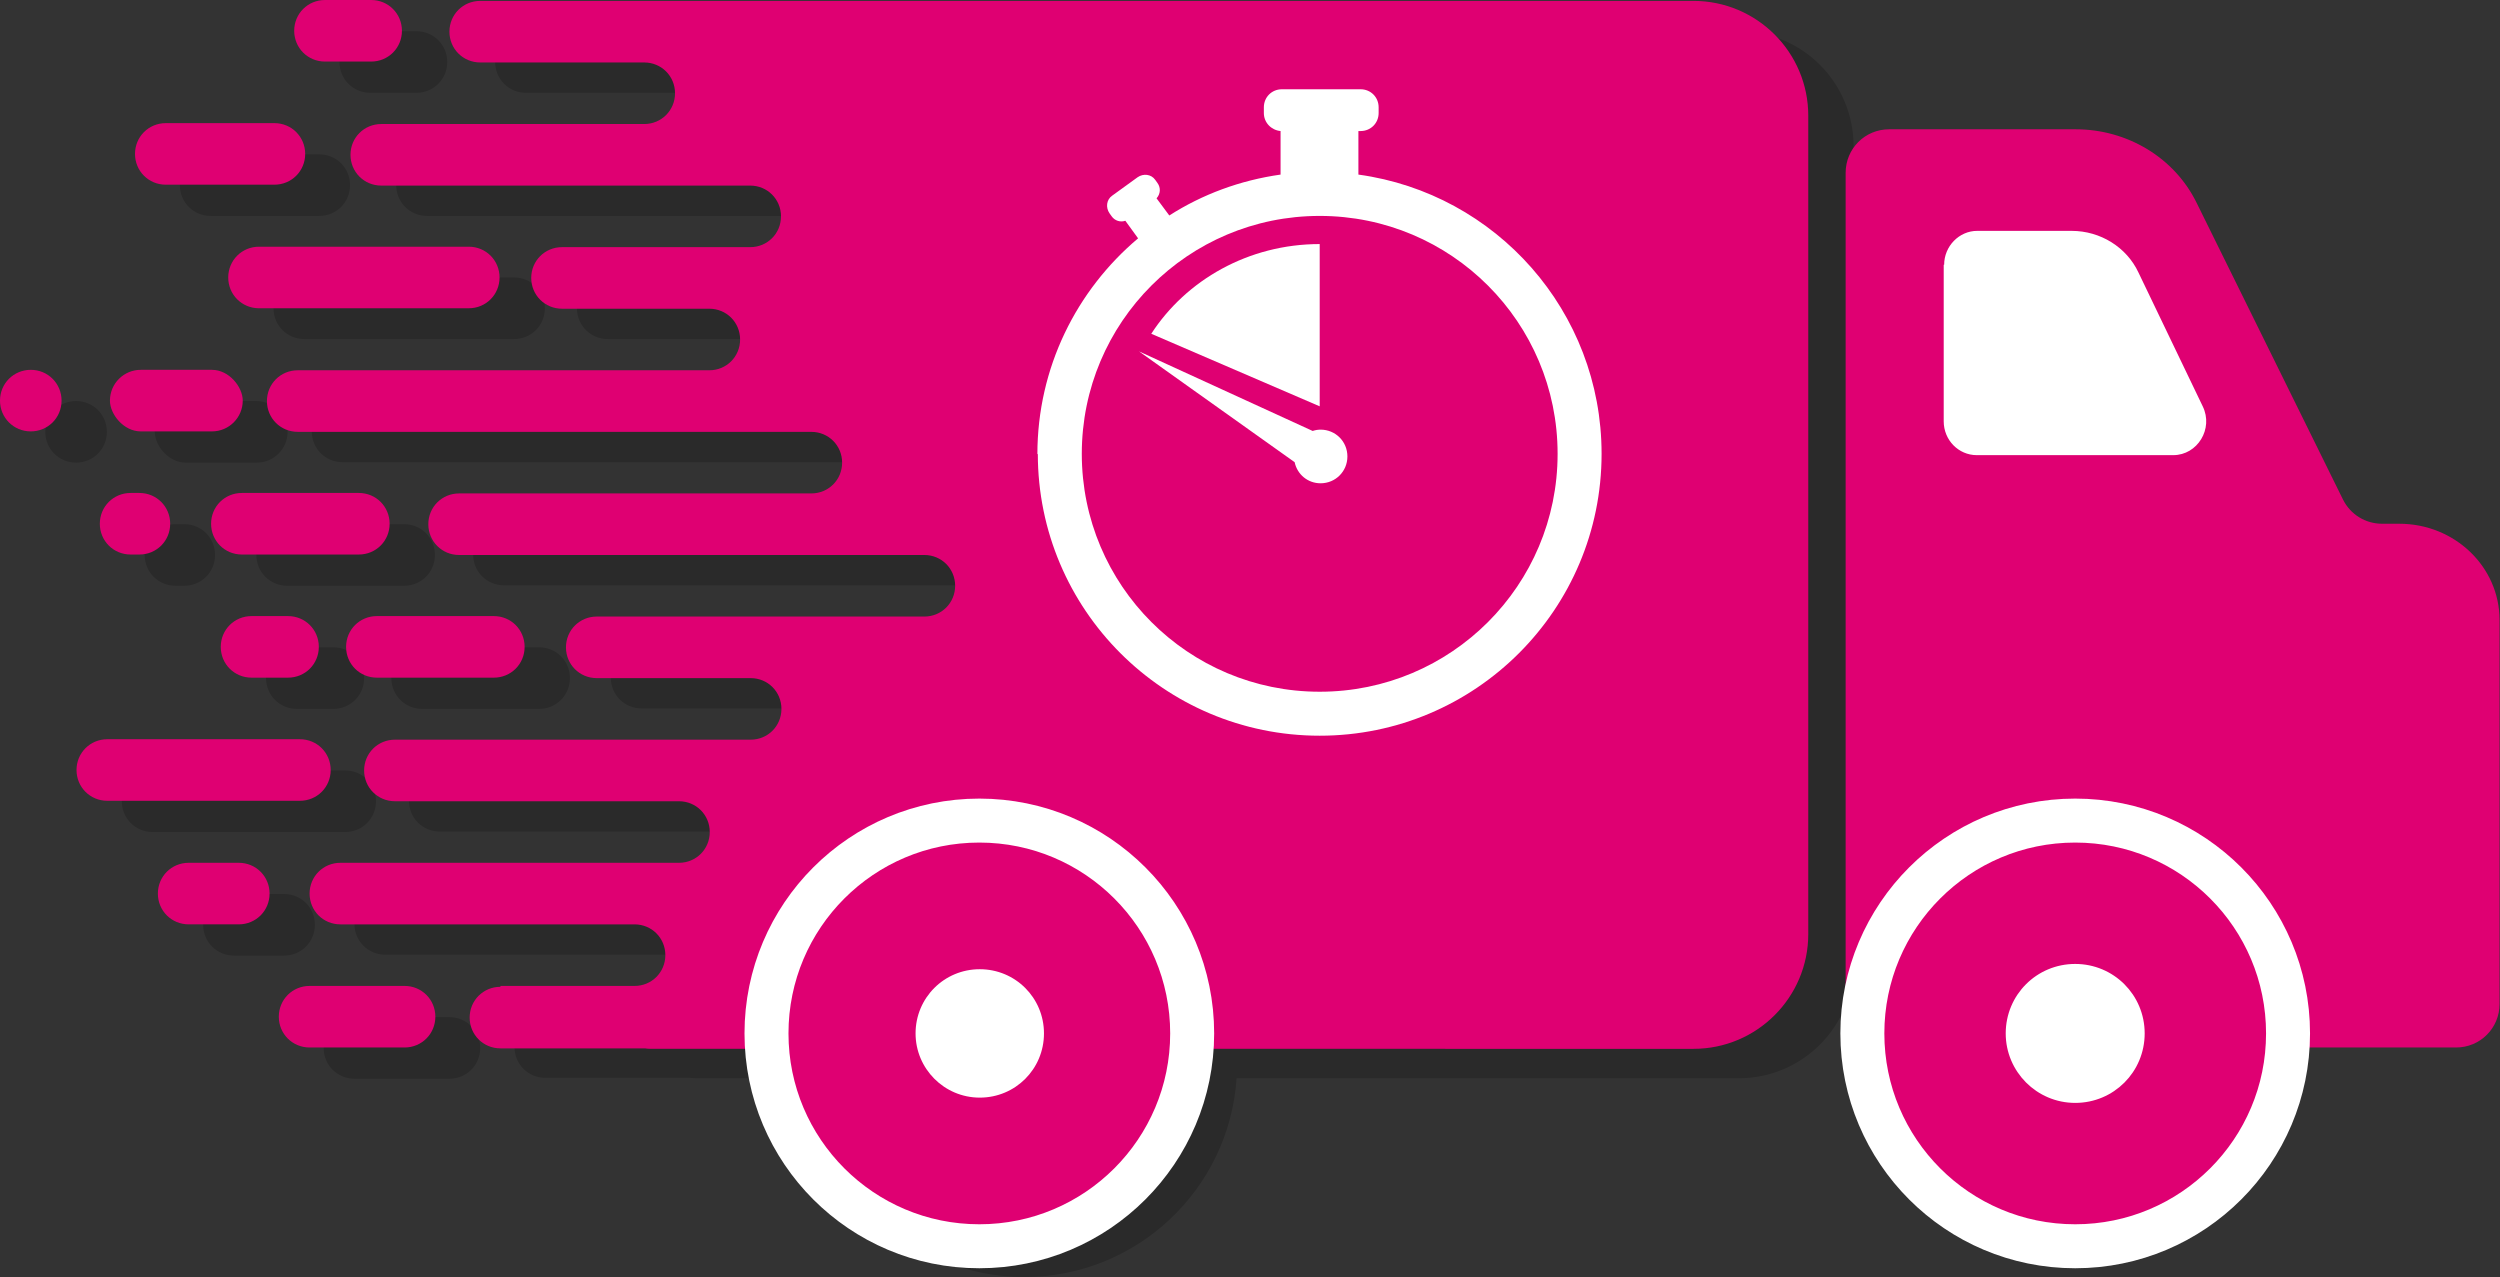 <?xml version="1.0" encoding="UTF-8"?>
<svg id="b" data-name="Ebene 2" xmlns="http://www.w3.org/2000/svg" viewBox="0 0 56.85 29.05">
  <rect x="0" y="0" width="56.85" height="29.05" fill="#333333" stroke="none"/>
  <defs>
    <style>
      .d, .e {
        fill: #df0072;
      }

      .d, .f {
        stroke: #fff;
        stroke-miterlimit: 10;
      }

      .g, .f {
        fill: #fff;
      }

      .h {
        fill: none;
      }

      .i {
        opacity: .18;
      }

      .f {
        stroke-width: .24px;
      }
    </style>
  </defs>
  <g id="c" data-name="TM USPS 2 (halbkreis)">
    <g>
      <g class="i">
        <path d="M39.55.71H11.96c-.39,0-.7.31-.7.7s.31.7.7.7h3.73c.39,0,.7.31.7.7s-.31.7-.7.7h-5.98c-.39,0-.7.31-.7.7s.31.7.7.7h8.39c.39,0,.7.31.7.7s-.31.7-.7.7h-4.28c-.39,0-.7.31-.7.7s.31.7.7.7h3.35c.39,0,.7.31.7.7h0c0,.39-.31.7-.7.7H7.79c-.39,0-.7.31-.7.7h0c0,.39.31.7.7.7h11.68c.39,0,.7.31.7.7s-.31.7-.7.7h-8.01c-.39,0-.7.31-.7.7s.31.7.7.7h10.58c.39,0,.7.31.7.7s-.31.7-.7.7h-7.45c-.39,0-.7.31-.7.7s.31.7.7.7h3.5c.39,0,.7.31.7.7s-.31.7-.7.7h-8.09c-.39,0-.7.31-.7.7s.31.7.7.7h6.46c.39,0,.7.31.7.7s-.31.7-.7.7h-7.7c-.39,0-.7.31-.7.7s.31.7.7.7h6.69c.39,0,.7.31.7.7s-.31.7-.7.7h-3.05c-.39,0-.7.31-.7.7s.31.7.7.7h3.29s.09.01.14.01h2.63c.17,2.52,2.27,4.52,4.83,4.52s4.66-1.99,4.83-4.52h11.42c1.44,0,2.61-1.17,2.61-2.61V3.32c0-1.44-1.17-2.61-2.61-2.61Z"/>
        <path d="M8.42,2.11h1.05c.39,0,.7-.31.7-.7s-.31-.7-.7-.7h-1.05c-.39,0-.7.31-.7.7s.31.7.7.7Z"/>
        <rect x="3.52" y="9.12" width="3.02" height="1.4" rx=".7" ry=".7"/>
        <path d="M3.99,13.32h.2c.39,0,.7-.31.7-.7s-.31-.7-.7-.7h-.2c-.39,0-.7.31-.7.7s.31.7.7.7Z"/>
        <path d="M1.73,9.12c-.39,0-.7.31-.7.7h0c0,.39.31.7.7.7s.7-.31.7-.7h0c0-.39-.31-.7-.7-.7Z"/>
        <path d="M6.75,14.72c-.39,0-.7.31-.7.7s.31.7.7.7h.83c.39,0,.7-.31.7-.7s-.31-.7-.7-.7h-.83Z"/>
        <path d="M6.22,7.01c0,.39.31.7.7.7h4.77c.39,0,.7-.31.7-.7s-.31-.7-.7-.7h-4.77c-.39,0-.7.31-.7.7Z"/>
        <path d="M9.19,11.92h-2.66c-.39,0-.7.31-.7.7s.31.7.7.7h2.66c.39,0,.7-.31.7-.7s-.31-.7-.7-.7Z"/>
        <path d="M8.9,15.42c0,.39.31.7.7.7h2.66c.39,0,.7-.31.7-.7s-.31-.7-.7-.7h-2.66c-.39,0-.7.31-.7.7Z"/>
        <path d="M6.46,20.33h-1.14c-.39,0-.7.31-.7.7s.31.7.7.7h1.14c.39,0,.7-.31.7-.7s-.31-.7-.7-.7Z"/>
        <path d="M10.22,23.13h-2.16c-.39,0-.7.31-.7.7s.31.7.7.7h2.16c.39,0,.7-.31.7-.7s-.31-.7-.7-.7Z"/>
        <path d="M8.55,18.22c0-.39-.31-.7-.7-.7H3.47c-.39,0-.7.31-.7.7s.31.7.7.7h4.38c.39,0,.7-.31.7-.7Z"/>
        <path d="M4.79,4.91h2.47c.39,0,.7-.31.7-.7s-.31-.7-.7-.7h-2.47c-.39,0-.7.31-.7.7s.31.7.7.7Z"/>
        <path d="M45.1,2.11s.05,0,.08,0h-.08s0,0,0,0h0Z"/>
        <path d="M43.62,2.11s0,0,0,0h-.05s.03,0,.05,0h0Z"/>
      </g>
      <g>
        <g>
          <path class="e" d="M11.38,22.42h3.05c.39,0,.7-.31.7-.7s-.31-.7-.7-.7h-6.69c-.39,0-.7-.31-.7-.7s.31-.7.7-.7h7.7c.39,0,.7-.31.7-.7s-.31-.7-.7-.7h-6.46c-.39,0-.7-.31-.7-.7s.31-.7.7-.7h8.09c.39,0,.7-.31.7-.7s-.31-.7-.7-.7h-3.5c-.39,0-.7-.31-.7-.7s.31-.7.7-.7h7.45c.39,0,.7-.31.7-.7s-.31-.7-.7-.7h-10.58c-.39,0-.7-.31-.7-.7s.31-.7.7-.7h8.01c.39,0,.7-.31.7-.7s-.31-.7-.7-.7H6.77c-.39,0-.7-.31-.7-.7h0c0-.39.31-.7.7-.7h9.36c.39,0,.7-.31.7-.7h0c0-.39-.31-.7-.7-.7h-3.35c-.39,0-.7-.31-.7-.7s.31-.7.7-.7h4.28c.39,0,.7-.31.7-.7s-.31-.7-.7-.7h-8.39c-.39,0-.7-.31-.7-.7s.31-.7.7-.7h5.98c.39,0,.7-.31.7-.7s-.31-.7-.7-.7h-3.73c-.39,0-.7-.31-.7-.7s.31-.7.7-.7h27.59c1.44,0,2.61,1.17,2.61,2.61v18.61c0,1.44-1.17,2.61-2.61,2.61H14.81s-.1,0-.14-.01h-3.29c-.39,0-.7-.31-.7-.7s.31-.7.7-.7Z"/>
          <path class="e" d="M8.44,1.4h-1.05c-.39,0-.7-.31-.7-.7s.31-.7.7-.7h1.05c.39,0,.7.31.7.7s-.31.7-.7.7Z"/>
          <rect class="e" x="2.5" y="8.41" width="3.02" height="1.4" rx=".7" ry=".7"/>
          <path class="e" d="M3.17,11.21c.39,0,.7.31.7.7s-.31.7-.7.7h-.2c-.39,0-.7-.31-.7-.7s.31-.7.7-.7h.2Z"/>
          <path class="e" d="M.7,8.41c.39,0,.7.31.7.7h0c0,.39-.31.7-.7.7s-.7-.31-.7-.7h0c0-.39.31-.7.7-.7Z"/>
          <path class="e" d="M6.55,14.01c.39,0,.7.31.7.7s-.31.7-.7.7h-.83c-.39,0-.7-.31-.7-.7s.31-.7.7-.7h.83Z"/>
          <path class="e" d="M5.19,6.31c0-.39.31-.7.7-.7h4.77c.39,0,.7.31.7.7s-.31.7-.7.7h-4.77c-.39,0-.7-.31-.7-.7Z"/>
          <path class="e" d="M4.8,11.91c0-.39.31-.7.7-.7h2.66c.39,0,.7.31.7.7s-.31.7-.7.7h-2.66c-.39,0-.7-.31-.7-.7Z"/>
          <path class="e" d="M11.23,14.01c.39,0,.7.31.7.7s-.31.7-.7.7h-2.66c-.39,0-.7-.31-.7-.7s.31-.7.7-.7h2.66Z"/>
          <path class="e" d="M4.29,19.62h1.14c.39,0,.7.31.7.7s-.31.7-.7.7h-1.14c-.39,0-.7-.31-.7-.7s.31-.7.7-.7Z"/>
          <path class="e" d="M7.04,22.42h2.16c.39,0,.7.31.7.7s-.31.7-.7.7h-2.16c-.39,0-.7-.31-.7-.7s.31-.7.7-.7Z"/>
          <path class="e" d="M2.44,16.81h4.38c.39,0,.7.31.7.7s-.31.7-.7.7H2.44c-.39,0-.7-.31-.7-.7s.31-.7.7-.7Z"/>
          <path class="e" d="M6.94,3.5c0,.39-.31.7-.7.7h-2.47c-.39,0-.7-.31-.7-.7s.31-.7.7-.7h2.47c.39,0,.7.31.7.7Z"/>
        </g>
        <polygon class="h" points="42.55 3.85 42.33 3.85 42.55 3.85 42.55 3.85"/>
        <path class="h" d="M44.08,1.4s0,0,0,0h.08s-.05,0-.08,0h0Z"/>
        <path class="h" d="M42.59,1.4s-.03,0-.05,0h.05s0,0,0,0h0Z"/>
        <path class="e" d="M41.97,3.93v7.98h0v10.92c0,.55.44.99.99.99h12.89c.55,0,.99-.44.99-.99v-8.73c0-1.21-1.02-2.19-2.28-2.19h-.39c-.38,0-.72-.21-.89-.55l-3.33-6.75c-.5-1.02-1.57-1.67-2.75-1.67h-4.24c-.55,0-.99.44-.99.99Z"/>
        <circle class="d" cx="47.19" cy="23.5" r="4.84"/>
        <circle class="d" cx="22.27" cy="23.5" r="4.84"/>
        <path class="g" d="M20.82,23.5c0,.8.65,1.46,1.46,1.46s1.46-.65,1.46-1.46-.65-1.46-1.46-1.46-1.46.65-1.46,1.46Z"/>
        <path class="f" d="M45.73,23.5c0,.8.65,1.46,1.46,1.46s1.46-.65,1.46-1.46-.65-1.46-1.46-1.46-1.46.65-1.46,1.46Z"/>
        <g>
          <path class="g" d="M25.9,7.99l3.95,1.81c.06-.02.12-.03.18-.03.34,0,.61.27.61.61s-.27.61-.61.61c-.29,0-.53-.2-.59-.48l-3.54-2.52Z"/>
          <path class="g" d="M23.6,10.32c0,3.54,2.87,6.41,6.41,6.41s6.41-2.87,6.41-6.41c0-3.24-2.4-5.92-5.53-6.35v-.99h.05c.23,0,.41-.18.41-.41v-.13c0-.23-.18-.41-.41-.41h-1.79c-.23,0-.41.18-.41.41v.13c0,.22.17.39.38.41v.99c-.92.13-1.78.45-2.53.93l-.29-.39c.09-.1.1-.24.02-.35l-.05-.07c-.09-.13-.27-.15-.4-.06l-.58.42c-.13.09-.15.27-.06.4l.05.07c.07.1.2.14.31.1l.29.4c-1.4,1.18-2.29,2.94-2.29,4.91ZM24.6,10.32c0-2.99,2.42-5.41,5.41-5.41s5.41,2.42,5.41,5.41-2.42,5.41-5.41,5.41-5.41-2.42-5.41-5.41Z"/>
          <path class="g" d="M30.01,5.55h0v3.69l-3.83-1.65c.79-1.22,2.21-2.04,3.83-2.04Z"/>
        </g>
        <path class="g" d="M44.21,6.02c0-.42.34-.77.75-.77h2.15c.65,0,1.25.37,1.52.95l1.46,3.04c.25.51-.12,1.11-.67,1.11h-4.47c-.41,0-.75-.34-.75-.77v-3.56Z"/>
      </g>
    </g>
  </g>
</svg>